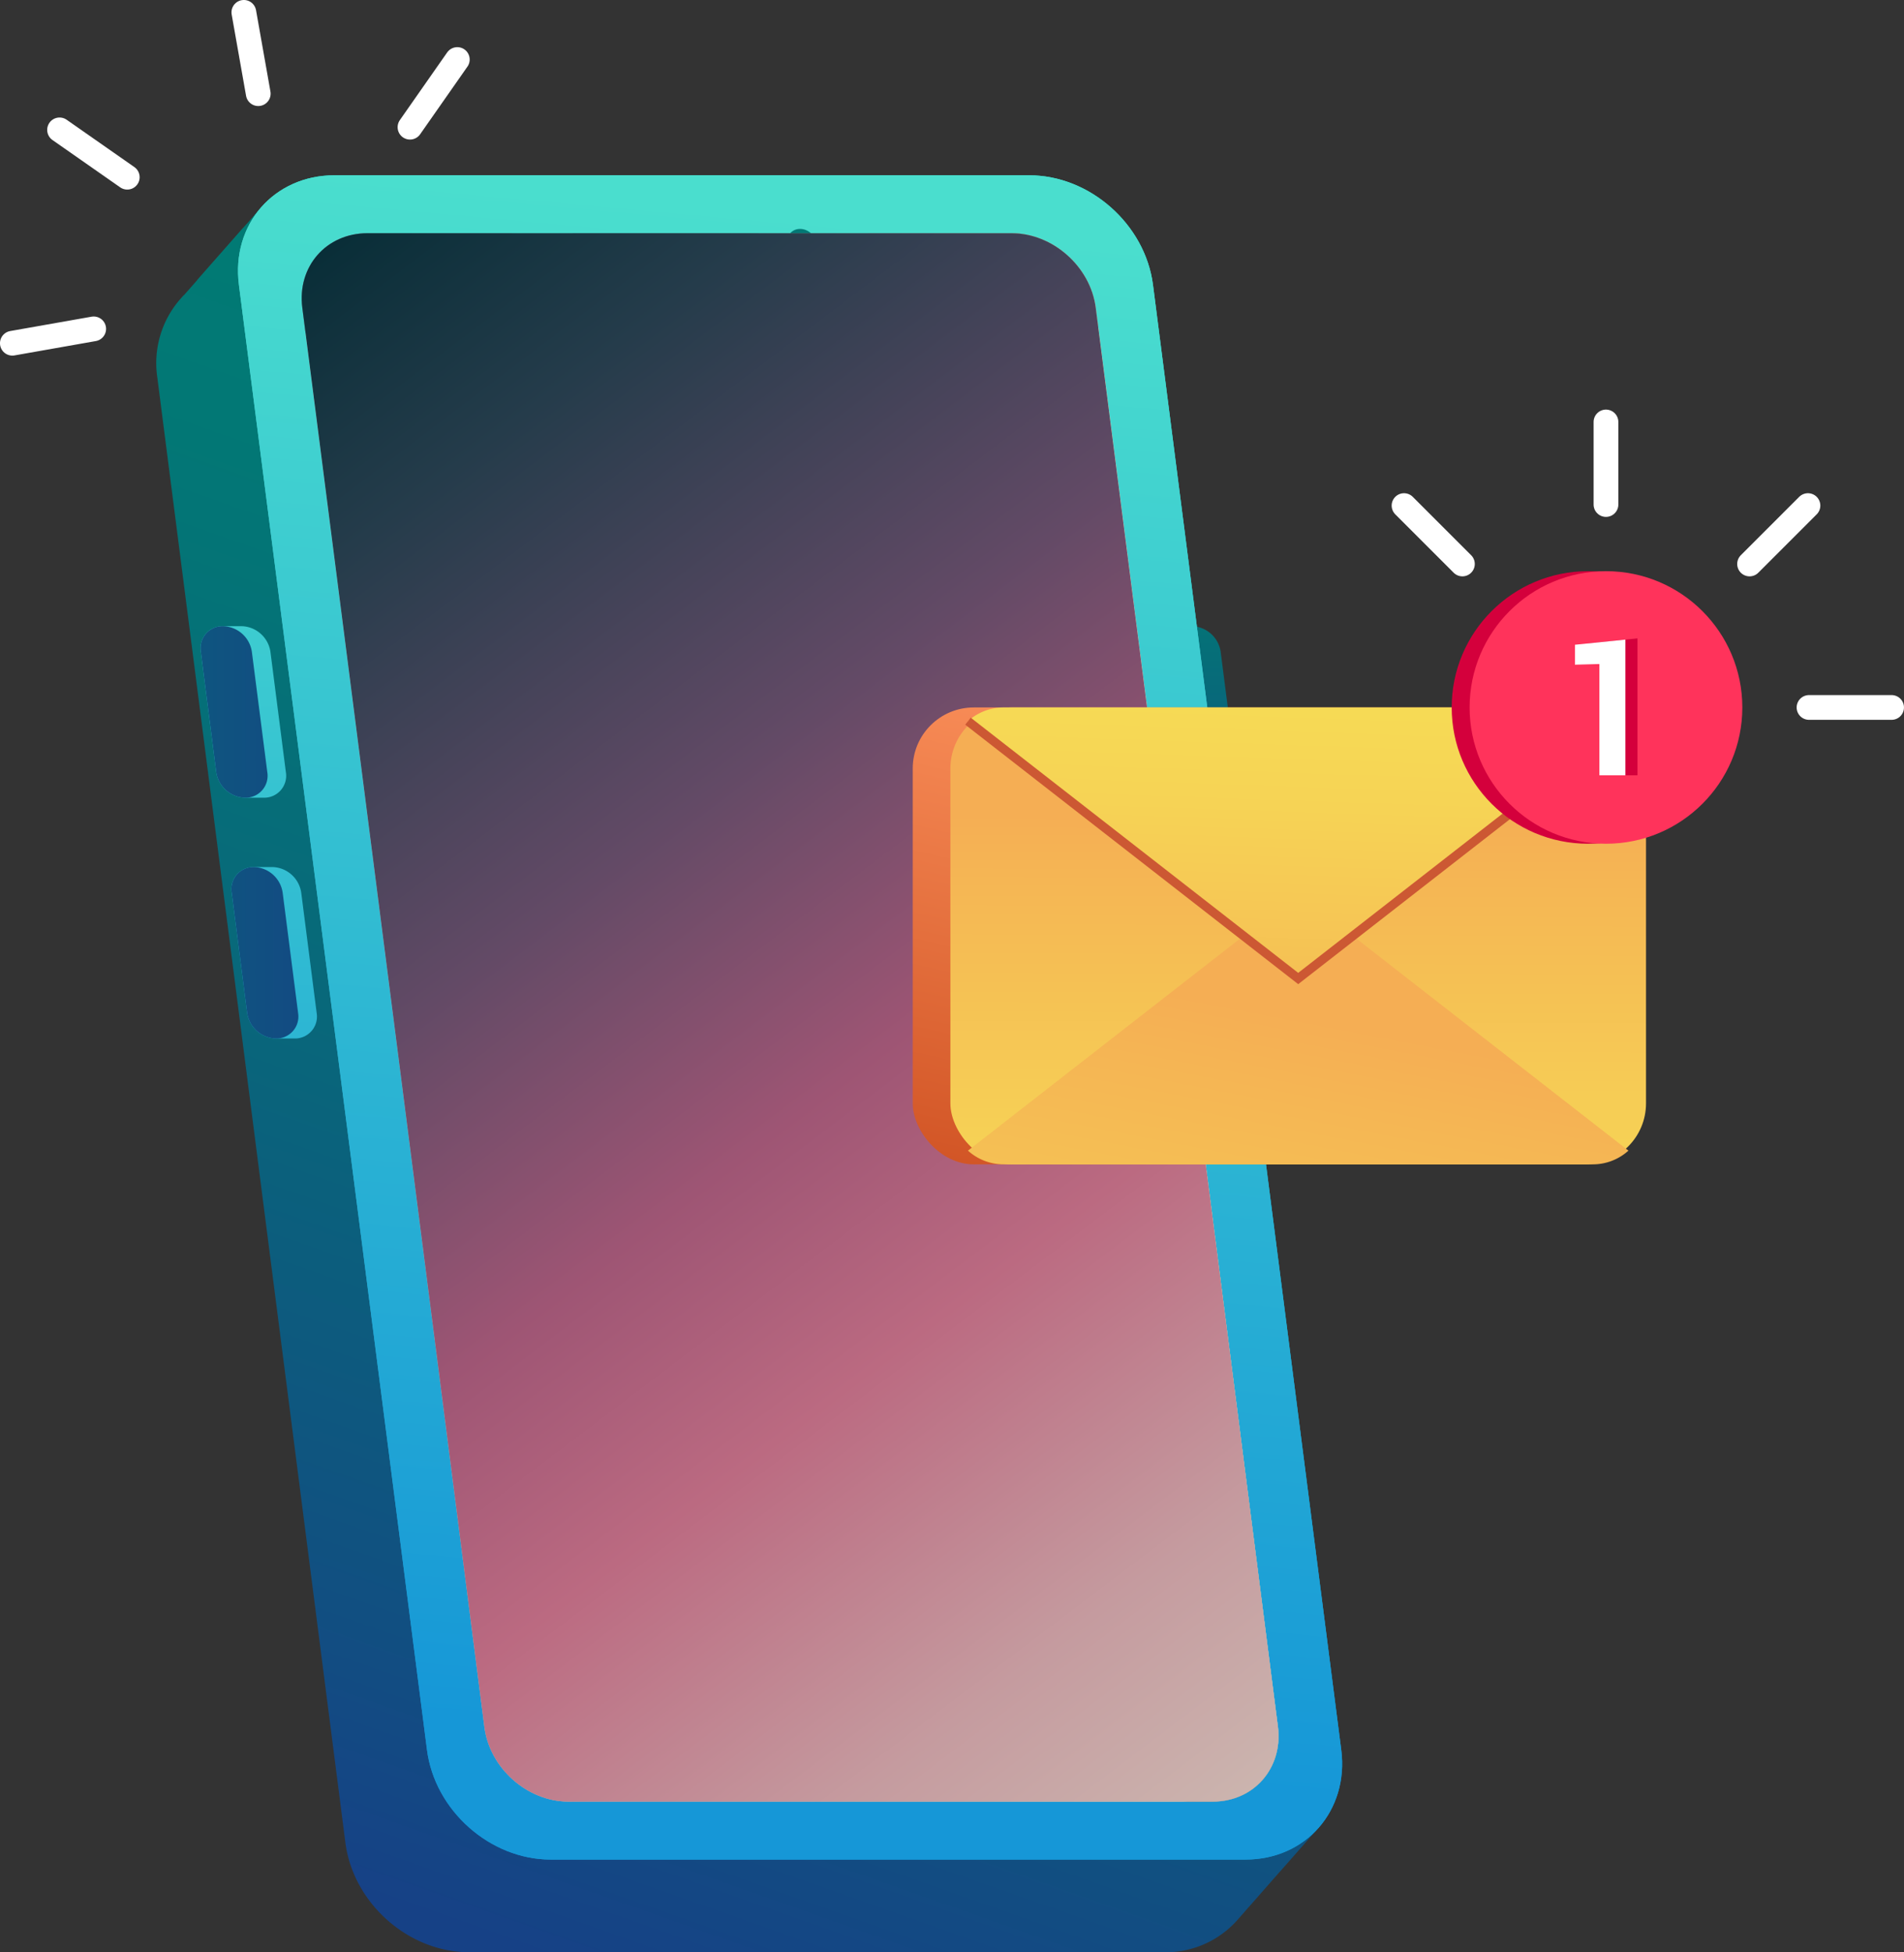 <svg viewBox="0 0 502.53 515.26" xmlns:xlink="http://www.w3.org/1999/xlink" xmlns="http://www.w3.org/2000/svg"><rect x="0" y="0" width="502.53" height="515.26" fill="#333333" stroke="none"/><defs><style>.cls-1,.cls-16,.cls-17,.cls-33,.cls-37{fill:none;}.cls-2{isolation:isolate;}.cls-3{fill:url(#linear-gradient);}.cls-4{fill:url(#linear-gradient-2);}.cls-5{fill:url(#linear-gradient-3);}.cls-6{fill:url(#linear-gradient-4);}.cls-7{fill:url(#linear-gradient-5);}.cls-8{clip-path:url(#clip-path);}.cls-9{fill:url(#linear-gradient-8);}.cls-10{fill:url(#linear-gradient-9);}.cls-11{fill:url(#linear-gradient-10);}.cls-12{fill:url(#linear-gradient-11);}.cls-13{fill:url(#linear-gradient-12);}.cls-14{fill:#daf1f1;stroke-width:1.63px;stroke:url(#linear-gradient-13);}.cls-14,.cls-33{stroke-miterlimit:10;}.cls-15{fill:url(#linear-gradient-14);}.cls-16{stroke:#00bdb7;}.cls-16,.cls-17,.cls-37{stroke-linecap:round;stroke-linejoin:round;}.cls-16,.cls-17{stroke-width:3.26px;}.cls-17{stroke:#007ab7;}.cls-18{fill:url(#linear-gradient-15);}.cls-19{fill:url(#linear-gradient-17);}.cls-20,.cls-24{mix-blend-mode:overlay;}.cls-20{fill:url(#linear-gradient-18);}.cls-21{fill:url(#linear-gradient-19);}.cls-22{fill:url(#linear-gradient-20);}.cls-23{fill:url(#linear-gradient-21);}.cls-24{fill:url(#New_Gradient_Swatch_2);}.cls-25{fill:url(#linear-gradient-27);}.cls-26{fill:url(#linear-gradient-28);}.cls-27{fill:url(#linear-gradient-29);}.cls-28{fill:url(#linear-gradient-30);}.cls-29{fill:url(#linear-gradient-31);}.cls-30{fill:url(#linear-gradient-32);}.cls-31{fill:url(#linear-gradient-33);}.cls-32{fill:url(#linear-gradient-34);}.cls-33{stroke:#cc5833;stroke-width:2.35px;}.cls-34{fill:#d4003c;}.cls-35{fill:#ff335b;}.cls-36{fill:#fff;}.cls-37{stroke:#fff;stroke-width:6.53px;}</style><linearGradient gradientUnits="userSpaceOnUse" y2="508.02" x2="117.41" y1="66.89" x1="273.33" id="linear-gradient"><stop stop-color="#007d73" offset="0"></stop><stop stop-color="#027875" offset="0.24"></stop><stop stop-color="#08687a" offset="0.53"></stop><stop stop-color="#114f81" offset="0.85"></stop><stop stop-color="#164186" offset="1"></stop></linearGradient><linearGradient xlink:href="#linear-gradient" y2="242.78" x2="317.79" y1="122.39" x1="317.79" id="linear-gradient-2"></linearGradient><linearGradient gradientUnits="userSpaceOnUse" y2="460.38" x2="190.95" y1="58.03" x1="227.77" id="linear-gradient-3"><stop stop-color="#4adece" offset="0"></stop><stop stop-color="#1697d7" offset="1"></stop></linearGradient><linearGradient gradientUnits="userSpaceOnUse" y2="530.09" x2="164.09" y1="24.5" x1="249.94" id="linear-gradient-4"><stop stop-color="#d3f7ff" offset="0"></stop><stop stop-color="#bcdde6" offset="0.69"></stop><stop stop-color="#b0cfd9" offset="1"></stop></linearGradient><linearGradient xlink:href="#linear-gradient" y2="69.09" x2="96.88" y1="69.09" x1="242.45" id="linear-gradient-5"></linearGradient><clipPath id="clip-path"><path d="M320.06,475.51h-170c-10.87,0-20.81-8.8-22.21-19.67L79.79,81.22C78.4,70.36,86.08,61.55,97,61.55h170c10.87,0,20.81,8.81,22.2,19.67l48.1,374.62C338.61,466.71,330.93,475.51,320.06,475.51Z" class="cls-1"></path></clipPath><linearGradient xlink:href="#linear-gradient-3" gradientTransform="matrix(1, 0, 0.13, 1, -33.63, 0)" y2="176.08" x2="560.53" y1="176.08" x1="143.03" id="linear-gradient-8"></linearGradient><linearGradient xlink:href="#linear-gradient-3" gradientTransform="matrix(1, 0, 0.13, 1, -33.63, 0)" y2="110.19" x2="561.74" y1="110.19" x1="144.25" id="linear-gradient-9"></linearGradient><linearGradient xlink:href="#linear-gradient-3" gradientTransform="matrix(-1, 0, 0.13, 1, -1852.05, 0)" y2="241.18" x2="-2094.39" y1="241.18" x1="-1828" id="linear-gradient-10"></linearGradient><linearGradient xlink:href="#linear-gradient-3" gradientTransform="matrix(1, 0, 0.13, 1, -33.63, 0)" y2="306.27" x2="560.53" y1="306.27" x1="143.04" id="linear-gradient-11"></linearGradient><linearGradient xlink:href="#linear-gradient-3" gradientTransform="matrix(-1, 0, 0.13, 1, -1852.05, 0)" y2="371.37" x2="-2094.4" y1="371.37" x1="-1828.01" id="linear-gradient-12"></linearGradient><linearGradient xlink:href="#linear-gradient-3" gradientTransform="matrix(-1, 0, -0.25, -1, -1679.88, 727.95)" y2="299.8" x2="-1889.72" y1="299.8" x1="-2071.24" id="linear-gradient-13"></linearGradient><linearGradient xlink:href="#linear-gradient-3" y2="408.27" x2="305.02" y1="536.11" x1="232.51" id="linear-gradient-14"></linearGradient><linearGradient xlink:href="#linear-gradient" y2="-6.31" x2="179.87" y1="199.82" x1="179.87" id="linear-gradient-15"></linearGradient><linearGradient xlink:href="#linear-gradient" y2="455.99" x2="297.8" y1="50.02" x1="297.8" id="linear-gradient-17"></linearGradient><linearGradient gradientUnits="userSpaceOnUse" y2="398.19" x2="-49.61" y1="151.28" x1="441.91" id="linear-gradient-18"><stop stop-color="#ffecad" offset="0"></stop><stop stop-opacity="0.93" stop-color="#ede4ad" offset="0.1"></stop><stop stop-opacity="0.74" stop-color="#bccfac" offset="0.31"></stop><stop stop-opacity="0.44" stop-color="#6facab" offset="0.61"></stop><stop stop-opacity="0.02" stop-color="#067daa" offset="0.98"></stop><stop stop-opacity="0" stop-color="#007baa" offset="1"></stop></linearGradient><linearGradient xlink:href="#linear-gradient-3" y2="456" x2="142.69" y1="53.61" x1="179.52" id="linear-gradient-19"></linearGradient><linearGradient xlink:href="#linear-gradient" y2="64.26" x2="96.88" y1="64.26" x1="242.45" id="linear-gradient-20"></linearGradient><linearGradient xlink:href="#linear-gradient" gradientTransform="translate(114.1 -134.25) rotate(46.94)" y2="64.26" x2="96.88" y1="64.26" x1="242.45" id="linear-gradient-21"></linearGradient><linearGradient gradientUnits="userSpaceOnUse" y2="73.19" x2="60.27" y1="506.96" x1="389.44" id="New_Gradient_Swatch_2"><stop stop-color="#cacdc2" offset="0"></stop><stop stop-color="#cdbcb3" offset="0.08"></stop><stop stop-color="#c59b9f" offset="0.23"></stop><stop stop-color="#bb6a81" offset="0.39"></stop><stop stop-color="#9e5574" offset="0.51"></stop><stop stop-color="#634a66" offset="0.66"></stop><stop stop-color="#253c4b" offset="0.86"></stop><stop stop-color="#052c35" offset="1"></stop></linearGradient><linearGradient xlink:href="#linear-gradient-3" y2="424.28" x2="72.38" y1="75.89" x1="72.38" id="linear-gradient-27"></linearGradient><linearGradient xlink:href="#linear-gradient" y2="251.47" x2="101.43" y1="251.47" x1="-115.92" id="linear-gradient-28"></linearGradient><linearGradient xlink:href="#linear-gradient-3" y2="424.28" x2="64.22" y1="75.89" x1="64.22" id="linear-gradient-29"></linearGradient><linearGradient xlink:href="#linear-gradient" y2="187.92" x2="101.43" y1="187.92" x1="-115.92" id="linear-gradient-30"></linearGradient><linearGradient gradientUnits="userSpaceOnUse" y2="332.3" x2="313.01" y1="202.9" x1="342.88" id="linear-gradient-31"><stop stop-color="#f88c57" offset="0"></stop><stop stop-color="#d65b2b" offset="0.83"></stop><stop stop-color="#ce5021" offset="1"></stop></linearGradient><linearGradient gradientUnits="userSpaceOnUse" y2="215.31" x2="342.74" y1="349.78" x1="342.31" id="linear-gradient-32"><stop stop-color="#f6de55" offset="0"></stop><stop stop-color="#f6d355" offset="0.32"></stop><stop stop-color="#f5b654" offset="0.87"></stop><stop stop-color="#f5ae54" offset="1"></stop></linearGradient><linearGradient xlink:href="#linear-gradient-32" y2="269.59" x2="349.21" y1="432.99" x1="317.71" id="linear-gradient-33"></linearGradient><linearGradient xlink:href="#linear-gradient-32" y2="298.34" x2="338.89" y1="172.99" x1="343.24" id="linear-gradient-34"></linearGradient></defs><g class="cls-2"><g id="Layer_2"><g id="all"><g id="main_4"><path d="M326.71,506.61l.11-.12.11-.12a.69.69,0,0,1,.11-.13l.1-.12.11-.12.11-.12.11-.13.1-.12.11-.12.11-.12.11-.13.11-.12.1-.12.11-.12.11-.13.11-.12.1-.12.11-.12.11-.12.11-.13.1-.12.11-.12.11-.12.11-.13.11-.12.1-.12.11-.12.11-.13.11-.12.1-.12.11-.12.11-.12a.69.69,0,0,1,.11-.13l.1-.12.11-.12.11-.12.11-.13.11-.12.1-.12.11-.12.11-.13.11-.12.1-.12.11-.12.11-.13.11-.12.1-.12.11-.12.11-.12.11-.13.11-.12.1-.12.11-.12.11-.13.11-.12.1-.12.11-.12.11-.13.11-.12.1-.12.11-.12.11-.12.11-.13.11-.12.1-.12.11-.12.11-.13.11-.12.1-.12.11-.12.11-.13.11-.12.1-.12.11-.12.11-.13.11-.12.11-.12.1-.12.11-.12.11-.13.11-.12.1-.12.11-.12.11-.13.11-.12.1-.12.11-.12.11-.13.11-.12.11-.12.1-.12.11-.12.11-.13.11-.12.1-.12.11-.12.11-.13.11-.12.1-.12.11-.12.11-.13.11-.12.11-.12.1-.12a.69.69,0,0,0,.11-.13l.11-.12.11-.12.1-.12a.69.69,0,0,0,.11-.13l.11-.12.11-.12.1-.12.11-.12.11-.13.11-.12.11-.12.1-.12.11-.13.11-.12.11-.12.1-.12a.69.69,0,0,0,.11-.13l.11-.12.11-.12.1-.12.11-.12.11-.13.11-.12.11-.12.1-.12.11-.13.11-.12.11-.12.1-.12a.69.69,0,0,0,.11-.13l.11-.12.11-.12.1-.12a.69.69,0,0,0,.11-.13l.11-.12.11-.12.1-.12.11-.12.11-.13.11-.12.11-.12.1-.12a.69.69,0,0,0,.11-.13l.11-.12.11-.12.1-.12a.69.69,0,0,0,.11-.13l.11-.12.11-.12.11-.12a1.47,1.47,0,0,0,.1-.13l.11-.12.11-.12.11-.12.1-.12.11-.13.11-.12.11-.12.1-.12.11-.13.11-.12.11-.12.1-.12a.69.69,0,0,0,.11-.13l.11-.12.11-.12.11-.12.1-.12.11-.13.11-.12.11-.12.1-.12.11-.13.11-.12.11-.12.1-.12a.69.69,0,0,0,.11-.13l.11-.12.11-.12.11-.12a1.47,1.47,0,0,0,.1-.13l.11-.12.11-.12.11-.12.1-.12.11-.13.11-.12.11-.12.1-.12.11-.13.11-.12.11-.12.11-.12A25.72,25.72,0,0,0,354,461.87L304.31,75.19c-2.05-16-16.67-28.92-32.66-28.92H88.29A25.26,25.26,0,0,0,68.87,54.8l-.11.12-.11.12-.11.13-.11.12-.1.12-.11.12-.11.13-.11.12-.1.12-.11.12-.11.12-.11.13-.1.12-.11.12-.11.12-.11.13-.11.12-.1.12-.11.12-.11.13-.11.12-.1.12-.11.12-.11.13-.11.12-.1.12L66,58.1l-.11.12-.11.13-.11.12-.1.12-.11.12-.11.13L65.2,59l-.1.12L65,59.2l-.11.13-.11.12-.1.12-.11.12-.11.13-.11.12-.11.12-.1.12L64,60.3l-.11.13-.11.12-.1.12-.11.12-.11.13-.11.12-.1.12-.11.12-.11.13-.11.12-.11.12-.1.12-.11.12-.11.13-.11.12-.1.12-.11.12-.11.13-.11.12-.1.12-.11.12-.11.13-.11.12-.11.12-.1.12a.69.69,0,0,0-.11.13l-.11.12-.11.12-.1.12-.11.12-.11.13-.11.12-.1.12-.11.12-.11.13-.11.12-.1.12-.11.12a.69.69,0,0,0-.11.13l-.11.12-.11.12-.1.12-.11.12-.11.13-.11.12-.1.12-.11.12-.11.13-.11.12-.1.12-.11.12-.11.13-.11.12-.11.12-.1.12a.69.69,0,0,0-.11.13l-.11.12-.11.12-.1.12-.11.12-.11.13-.11.12-.11.12-.1.12-.11.13-.11.12-.11.12-.1.12-.11.13-.11.12-.11.12-.1.12a.69.69,0,0,0-.11.13l-.11.12-.11.12-.11.12-.1.12-.11.13-.11.12-.11.12-.1.12-.11.13-.11.12-.11.12-.1.12a.69.69,0,0,0-.11.13l-.11.12-.11.12-.11.12-.1.12-.11.13-.11.12-.11.12-.1.12-.11.13-.11.12-.11.12-.1.12-.11.13-.11.12-.11.12-.11.12a1.47,1.47,0,0,0-.1.13l-.11.12-.11.12-.11.12-.1.12-.11.13-.11.12-.11.12-.1.12L52,74l-.11.12-.11.12-.1.12a.69.69,0,0,0-.11.13l-.11.12-.11.12-.11.12-.1.12-.11.13-.11.12-.11.12-.1.12-.11.13-.11.12-.11.12-.11.12a1.47,1.47,0,0,1-.1.13l-.11.12-.11.12-.11.12a1.47,1.47,0,0,0-.1.13l-.11.12-.11.12-.11.12a1.47,1.47,0,0,0-.1.13l-.11.12-.11.12-.11.12-.11.12a1.47,1.47,0,0,1-.1.13l-.11.12-.11.12L48.4,78a1.47,1.47,0,0,0-.1.13l-.11.12-.11.12-.11.12a1.47,1.47,0,0,0-.1.13l-.11.12-.11.12-.11.12-.11.12a25.72,25.72,0,0,0-5.91,20.52L91.16,486.34c2.06,16,16.67,28.92,32.66,28.92H307.18a25.3,25.3,0,0,0,19.43-8.53Z" class="cls-3"></path><path d="M321,215.4h0a7.9,7.9,0,0,1-7.61-6.73L308.7,172a5.79,5.79,0,0,1,5.87-6.73h0a7.89,7.89,0,0,1,7.6,6.73l4.71,36.65A5.8,5.8,0,0,1,321,215.4Z" class="cls-4"></path><path d="M328.72,490.8H145.35c-16,0-30.6-12.95-32.65-28.93L63.06,75.19C61,59.22,72.3,46.27,88.29,46.27H271.65c16,0,30.61,12.95,32.66,28.92L354,461.87C356,477.85,344.7,490.8,328.72,490.8Z" class="cls-5"></path><path d="M320.06,475.51h-170c-10.87,0-20.81-8.8-22.21-19.67L79.79,81.22C78.4,70.36,86.08,61.55,97,61.55h170c10.87,0,20.81,8.81,22.2,19.67l48.1,374.62C338.61,466.71,330.93,475.51,320.06,475.51Z" class="cls-6"></path><path d="M128.52,61.55l4.54,8.09a13.56,13.56,0,0,0,11.54,7h65.83a9.89,9.89,0,0,0,9.74-7l2.46-8.09Z" class="cls-7"></path><path d="M328.72,490.8H145.35c-16,0-30.6-12.95-32.65-28.93L63.06,75.19C61,59.22,72.3,46.27,88.29,46.27H271.65c16,0,30.61,12.95,32.66,28.92L354,461.87C356,477.85,344.7,490.8,328.72,490.8Z" class="cls-5"></path><path d="M320.06,475.51h-170c-10.87,0-20.81-8.8-22.21-19.67L79.79,81.22C78.4,70.36,86.08,61.55,97,61.55h170c10.87,0,20.81,8.81,22.2,19.67l48.1,374.62C338.61,466.71,330.93,475.51,320.06,475.51Z" class="cls-6"></path><g class="cls-8"><path d="M220.31,190.37H121l-15.41,12.76-4.19-33.43C100,158.29,108.05,149,119.47,149h95.66c11.42,0,21.84,9.25,23.27,20.66h0C239.83,181.12,231.73,190.37,220.31,190.37Z" class="cls-9"></path><path d="M213.27,124.48H114L98.54,137.24l-4.2-33.43C92.91,92.4,101,83.15,112.43,83.15h95.66c11.42,0,21.83,9.25,23.27,20.66h0C232.79,115.23,224.69,124.48,213.27,124.48Z" class="cls-10"></path><path d="M179.25,255.47h99.32l18.62,12.76L293,234.8c-1.43-11.42-11.85-20.67-23.27-20.67H174.07c-11.42,0-19.52,9.25-18.08,20.67h0C157.42,246.21,167.84,255.47,179.25,255.47Z" class="cls-11"></path><path d="M236.64,320.56H137.32L121.9,333.32l-4.19-33.43c-1.43-11.41,6.67-20.66,18.09-20.66h95.66c11.42,0,21.83,9.25,23.26,20.66h0C256.16,311.31,248.06,320.56,236.64,320.56Z" class="cls-12"></path><path d="M195.58,385.66H294.9l18.62,12.76L309.33,365c-1.44-11.42-11.85-20.67-23.27-20.67H190.4c-11.42,0-19.52,9.25-18.09,20.67h0C173.74,376.4,184.16,385.66,195.58,385.66Z" class="cls-13"></path><path d="M148.35,413.59H298.87a17,17,0,0,1,16.4,14.57h0a12.59,12.59,0,0,1-12.75,14.57H152a17,17,0,0,1-16.4-14.57h0A12.58,12.58,0,0,1,148.35,413.59Z" class="cls-14"></path><path d="M277.31,413.59h21.56a17,17,0,0,1,16.4,14.57h0a12.59,12.59,0,0,1-12.75,14.57H281Z" class="cls-15"></path><line y2="97.55" x2="218.47" y1="97.66" x1="109.79" class="cls-16"></line><line y2="109.68" x2="220.45" y1="109.79" x1="111.76" class="cls-16"></line><line y2="162.74" x2="224.6" y1="162.85" x1="115.92" class="cls-16"></line><line y2="174.87" x2="226.57" y1="174.98" x1="117.89" class="cls-16"></line><line y2="294.04" x2="242.28" y1="294.14" x1="133.6" class="cls-16"></line><line y2="306.17" x2="244.26" y1="306.27" x1="135.58" class="cls-16"></line><line y2="227.47" x2="279.86" y1="227.57" x1="171.18" class="cls-17"></line><line y2="239.6" x2="281.84" y1="239.7" x1="173.15" class="cls-17"></line><line y2="357.9" x2="296.19" y1="358.01" x1="187.5" class="cls-17"></line><line y2="370.03" x2="298.16" y1="370.14" x1="189.48" class="cls-17"></line><polygon points="67.67 88.02 298.09 85.93 288.41 52.38 61.66 54.43 67.67 88.02" class="cls-18"></polygon></g><path d="M128.52,61.55l4.54,8.09a13.56,13.56,0,0,0,11.54,7h65.83a9.89,9.89,0,0,0,9.74-7l2.46-8.09Z" class="cls-7"></path><path d="M266.92,61.55h-8.7c10.87,0,20.81,8.81,22.21,19.67l48.09,374.62c1.4,10.87-6.28,19.67-17.15,19.67h8.69c10.87,0,18.55-8.8,17.16-19.67L289.12,81.22C287.73,70.36,277.79,61.55,266.92,61.55Z" class="cls-19"></path><path d="M320.06,475.51h-170c-10.87,0-20.81-8.8-22.21-19.67L79.79,81.22C78.4,70.36,86.08,61.55,97,61.55h170c10.87,0,20.81,8.81,22.2,19.67l48.1,374.62C338.61,466.71,330.93,475.51,320.06,475.51Z" class="cls-20"></path><path d="M217,76.62H151.13a13.56,13.56,0,0,1-11.54-7l-13-23.16H233.76L226.7,69.64A9.9,9.9,0,0,1,217,76.62Z" class="cls-21"></path><path d="M200.33,67H152.48a3.2,3.2,0,0,1-3.07-2.72h0a2.34,2.34,0,0,1,2.37-2.71h47.85a3.2,3.2,0,0,1,3.07,2.71h0A2.34,2.34,0,0,1,200.33,67Z" class="cls-22"></path><ellipse transform="translate(20.19 175.03) rotate(-46.94)" ry="4.1" rx="3.61" cy="64.26" cx="211.65" class="cls-23"></ellipse><path d="M266.92,61.55h-8.7c10.87,0,20.81,8.81,22.21,19.67l48.09,374.62c1.4,10.87-6.28,19.67-17.15,19.67h8.69c10.87,0,18.55-8.8,17.16-19.67L289.12,81.22C287.73,70.36,277.79,61.55,266.92,61.55Z" class="cls-19"></path><path d="M320.06,475.51h-170c-10.87,0-20.81-8.8-22.21-19.67L79.79,81.22C78.4,70.36,86.08,61.55,97,61.55h170c10.87,0,20.81,8.81,22.2,19.67l48.1,374.62C338.61,466.71,330.93,475.51,320.06,475.51Z" class="cls-20"></path><path d="M320.06,475.51h-170c-10.87,0-20.81-8.8-22.21-19.67L79.79,81.22C78.4,70.36,86.08,61.55,97,61.55h170c10.87,0,20.81,8.81,22.2,19.67l48.1,374.62C338.61,466.71,330.93,475.51,320.06,475.51Z" class="cls-24"></path><path d="M217,76.62H151.13a13.56,13.56,0,0,1-11.54-7l-13-23.16H233.76L226.7,69.64A9.9,9.9,0,0,1,217,76.62Z" class="cls-21"></path><path d="M200.33,67H152.48a3.2,3.2,0,0,1-3.07-2.72h0a2.34,2.34,0,0,1,2.37-2.71h47.85a3.2,3.2,0,0,1,3.07,2.71h0A2.34,2.34,0,0,1,200.33,67Z" class="cls-22"></path><ellipse transform="translate(20.19 175.03) rotate(-46.94)" ry="4.1" rx="3.61" cy="64.26" cx="211.65" class="cls-23"></ellipse><path d="M77.73,274.09h-4.9a7.89,7.89,0,0,1-7.6-6.73l-4.08-31.78A5.8,5.8,0,0,1,67,228.84h4.9a7.9,7.9,0,0,1,7.6,6.74l4.08,31.78A5.79,5.79,0,0,1,77.73,274.09Z" class="cls-25"></path><path d="M72.83,274.09h0a7.89,7.89,0,0,1-7.6-6.73l-4.08-31.78A5.8,5.8,0,0,1,67,228.84h0a7.89,7.89,0,0,1,7.6,6.74l4.08,31.78A5.79,5.79,0,0,1,72.83,274.09Z" class="cls-26"></path><path d="M69.57,210.54h-4.9a7.9,7.9,0,0,1-7.6-6.73L53,172a5.79,5.79,0,0,1,5.87-6.73h4.9a7.9,7.9,0,0,1,7.6,6.73l4.08,31.79A5.79,5.79,0,0,1,69.57,210.54Z" class="cls-27"></path><path d="M64.67,210.54h0a7.9,7.9,0,0,1-7.6-6.73L53,172a5.79,5.79,0,0,1,5.87-6.73h0a7.89,7.89,0,0,1,7.6,6.73l4.08,31.79A5.79,5.79,0,0,1,64.67,210.54Z" class="cls-28"></path><rect rx="16.1" height="120.59" width="183.6" y="186.72" x="240.9" class="cls-29"></rect><rect rx="16.1" height="120.59" width="183.6" y="186.72" x="250.84" class="cls-30"></rect><path d="M342.64,235.77l-87.16,67.92a14,14,0,0,0,9.38,3.62H420.42a14,14,0,0,0,9.38-3.62Z" class="cls-31"></path><path d="M342.64,258.26l87.16-67.92a14,14,0,0,0-9.38-3.62H264.86a14,14,0,0,0-9.38,3.62Z" class="cls-32"></path><polyline points="255.48 190.34 342.64 258.26 429.8 190.34" class="cls-33"></polyline><ellipse ry="35.97" rx="35.99" cy="186.72" cx="419.14" class="cls-34"></ellipse><ellipse ry="35.97" rx="35.99" cy="186.72" cx="423.87" class="cls-35"></ellipse><path d="M432.18,204.63h-6.94V175l-6.51.17v-5.31l13.45-1.37Z" class="cls-34"></path><path d="M429,204.63h-6.87V175.26l-6.45.17v-5.26L429,168.81Z" class="cls-36"></path><line y2="133.16" x2="423.87" y1="111.37" x1="423.87" class="cls-37"></line><line y2="148.85" x2="461.77" y1="133.44" x1="477.18" class="cls-37"></line><line y2="186.72" x2="477.46" y1="186.72" x1="499.26" class="cls-37"></line><line y2="148.85" x2="385.98" y1="133.44" x1="370.57" class="cls-37"></line><line y2="46.77" x2="33.59" y1="34.28" x1="15.72" class="cls-37"></line><line y2="24.72" x2="68.16" y1="3.26" x1="64.36" class="cls-37"></line><line y2="33.57" x2="108.21" y1="15.71" x1="120.7" class="cls-37"></line><line y2="86.8" x2="24.73" y1="90.59" x1="3.26" class="cls-37"></line></g></g></g></g></svg>